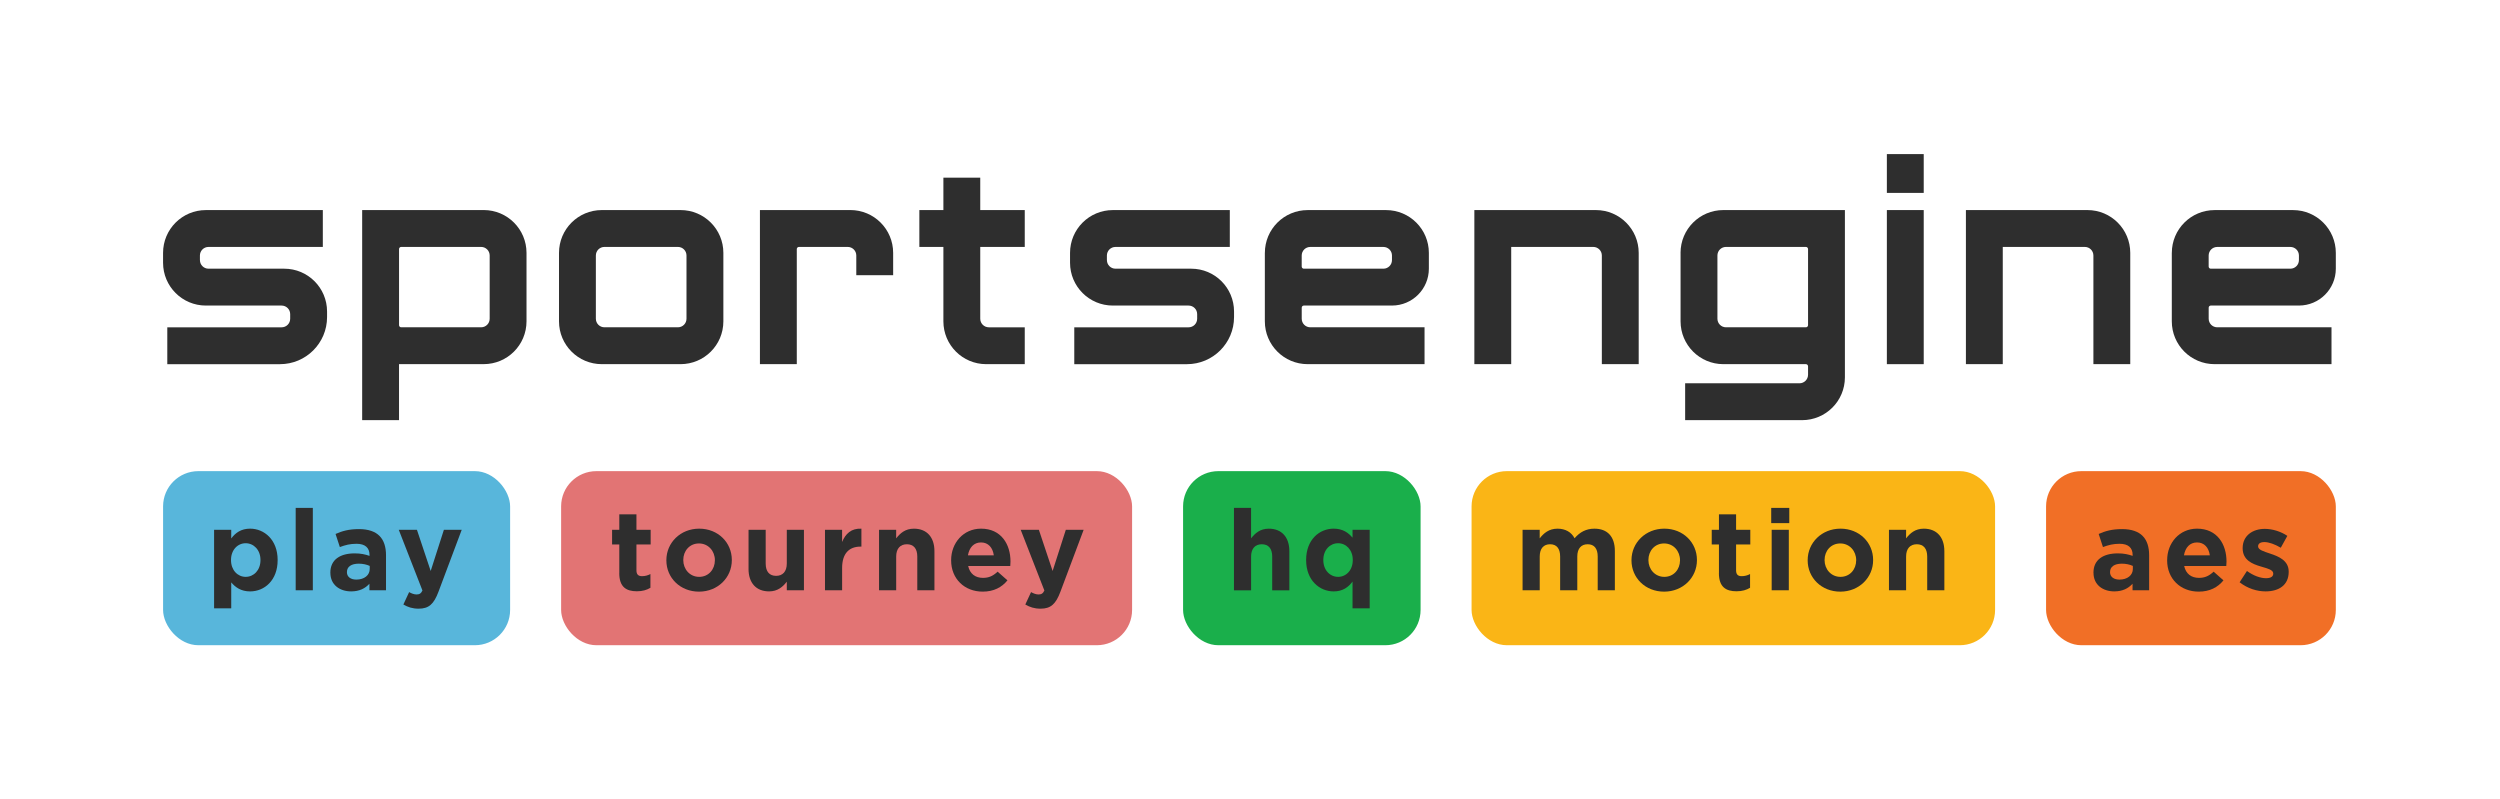 <?xml version="1.0" encoding="UTF-8"?>
<svg id="Layer_1" data-name="Layer 1" xmlns="http://www.w3.org/2000/svg" viewBox="0 0 1167.97 373.42">
  <defs>
    <style>
      .cls-1 {
        fill: #e27474;
      }

      .cls-2 {
        fill: #fab516;
      }

      .cls-3 {
        fill: #2e2e2e;
      }

      .cls-4 {
        fill: #f16f26;
      }

      .cls-5 {
        fill: #1aaf4b;
      }

      .cls-6 {
        fill: #58b6db;
      }
    </style>
  </defs>
  <g>
    <g>
      <rect class="cls-6" x="76.19" y="220.11" width="162.13" height="81.33" rx="16.47" ry="16.47"/>
      <g>
        <path class="cls-3" d="M100.02,247.51h8.01v4.06c1.95-2.64,4.64-4.59,8.81-4.59,6.59,0,12.87,5.17,12.87,14.61v.11c0,9.44-6.17,14.6-12.87,14.6-4.27,0-6.91-1.95-8.81-4.22v12.13h-8.01v-36.7ZM121.69,261.7v-.11c0-4.69-3.16-7.8-6.91-7.8s-6.85,3.11-6.85,7.8v.11c0,4.69,3.11,7.8,6.85,7.8s6.91-3.06,6.91-7.8Z"/>
        <path class="cls-3" d="M138.14,237.28h8.01v38.49h-8.01v-38.49Z"/>
        <path class="cls-3" d="M154.33,267.66v-.11c0-6.17,4.69-9.02,11.39-9.02,2.85,0,4.9.48,6.91,1.16v-.47c0-3.32-2.06-5.17-6.06-5.17-3.06,0-5.22.58-7.8,1.53l-2-6.12c3.11-1.37,6.17-2.27,10.97-2.27,4.38,0,7.54,1.16,9.54,3.16,2.11,2.11,3.06,5.22,3.06,9.02v16.4h-7.75v-3.06c-1.95,2.16-4.64,3.58-8.54,3.58-5.32,0-9.7-3.06-9.7-8.65ZM172.73,265.81v-1.42c-1.37-.63-3.16-1.05-5.11-1.05-3.43,0-5.54,1.37-5.54,3.9v.11c0,2.16,1.79,3.43,4.38,3.43,3.74,0,6.27-2.06,6.27-4.96Z"/>
        <path class="cls-3" d="M207.38,247.51h8.33l-10.86,28.95c-2.16,5.75-4.48,7.91-9.28,7.91-2.9,0-5.06-.74-7.12-1.95l2.69-5.8c1.05.63,2.37,1.11,3.43,1.11,1.37,0,2.11-.42,2.79-1.85l-11.07-28.37h8.49l6.43,19.25,6.17-19.25Z"/>
      </g>
    </g>
    <g>
      <rect class="cls-1" x="262.15" y="220.11" width="266.75" height="81.33" rx="16.47" ry="16.47"/>
      <g>
        <path class="cls-3" d="M289.33,267.76v-13.39h-3.37v-6.85h3.37v-7.22h8.01v7.22h6.64v6.85h-6.64v12.07c0,1.85.79,2.74,2.58,2.74,1.48,0,2.79-.37,3.95-1v6.43c-1.69,1-3.64,1.63-6.33,1.63-4.9,0-8.23-1.95-8.23-8.49Z"/>
        <path class="cls-3" d="M311.32,261.8v-.11c0-8.12,6.54-14.71,15.34-14.71s15.24,6.49,15.24,14.61v.11c0,8.12-6.54,14.71-15.34,14.71s-15.24-6.49-15.24-14.6ZM333.99,261.8v-.11c0-4.17-3.01-7.8-7.44-7.8s-7.33,3.53-7.33,7.7v.11c0,4.17,3,7.8,7.43,7.8s7.33-3.53,7.33-7.7Z"/>
        <path class="cls-3" d="M349.71,265.81v-18.3h8.01v15.77c0,3.8,1.79,5.75,4.85,5.75s5.01-1.95,5.01-5.75v-15.77h8.01v28.26h-8.01v-4.01c-1.85,2.37-4.22,4.53-8.28,4.53-6.06,0-9.6-4.01-9.6-10.49Z"/>
        <path class="cls-3" d="M385.41,247.51h8.01v5.7c1.63-3.9,4.27-6.43,9.02-6.22v8.38h-.42c-5.33,0-8.59,3.22-8.59,9.97v10.44h-8.01v-28.26Z"/>
        <path class="cls-3" d="M410.67,247.51h8.01v4.01c1.85-2.37,4.22-4.53,8.28-4.53,6.06,0,9.6,4.01,9.6,10.49v18.3h-8.01v-15.76c0-3.8-1.79-5.75-4.85-5.75s-5.01,1.95-5.01,5.75v15.76h-8.01v-28.26Z"/>
        <path class="cls-3" d="M444.36,261.8v-.11c0-8.07,5.75-14.71,13.97-14.71,9.44,0,13.76,7.33,13.76,15.34,0,.63-.05,1.37-.1,2.11h-19.67c.79,3.64,3.32,5.54,6.91,5.54,2.69,0,4.64-.84,6.85-2.9l4.59,4.06c-2.64,3.27-6.43,5.27-11.55,5.27-8.49,0-14.76-5.96-14.76-14.6ZM464.29,259.43c-.48-3.58-2.58-6.01-5.96-6.01s-5.48,2.37-6.12,6.01h12.07Z"/>
        <path class="cls-3" d="M497.94,247.51h8.33l-10.86,28.95c-2.16,5.75-4.48,7.91-9.28,7.91-2.9,0-5.06-.74-7.12-1.95l2.69-5.8c1.05.63,2.37,1.11,3.43,1.11,1.37,0,2.11-.42,2.79-1.85l-11.07-28.37h8.49l6.43,19.25,6.17-19.25Z"/>
      </g>
    </g>
    <g>
      <rect class="cls-5" x="552.72" y="220.11" width="110.96" height="81.33" rx="16.47" ry="16.47"/>
      <g>
        <path class="cls-3" d="M576.48,237.28h8.01v14.24c1.85-2.37,4.22-4.53,8.28-4.53,6.06,0,9.6,4.01,9.6,10.49v18.3h-8.01v-15.76c0-3.8-1.79-5.75-4.85-5.75s-5.01,1.95-5.01,5.75v15.76h-8.01v-38.49Z"/>
        <path class="cls-3" d="M631.89,271.71c-1.95,2.64-4.64,4.59-8.81,4.59-6.59,0-12.87-5.17-12.87-14.6v-.11c0-9.44,6.17-14.61,12.87-14.61,4.27,0,6.91,1.95,8.81,4.22v-3.69h8.01v36.7h-8.01v-12.5ZM632,261.7v-.11c0-4.69-3.11-7.8-6.85-7.8s-6.91,3.06-6.91,7.8v.11c0,4.69,3.16,7.8,6.91,7.8s6.85-3.11,6.85-7.8Z"/>
      </g>
    </g>
    <g>
      <rect class="cls-2" x="687.5" y="220.11" width="244.58" height="81.33" rx="16.47" ry="16.47"/>
      <g>
        <path class="cls-3" d="M711.32,247.51h8.01v4.01c1.85-2.37,4.27-4.53,8.33-4.53,3.69,0,6.49,1.63,7.96,4.48,2.48-2.9,5.43-4.48,9.28-4.48,5.96,0,9.54,3.59,9.54,10.39v18.4h-8.01v-15.76c0-3.8-1.69-5.75-4.69-5.75s-4.85,1.95-4.85,5.75v15.76h-8.01v-15.76c0-3.8-1.69-5.75-4.69-5.75s-4.85,1.95-4.85,5.75v15.76h-8.01v-28.26Z"/>
        <path class="cls-3" d="M762.21,261.8v-.11c0-8.12,6.54-14.71,15.34-14.71s15.24,6.49,15.24,14.61v.11c0,8.12-6.54,14.71-15.34,14.71s-15.24-6.49-15.24-14.6ZM784.88,261.8v-.11c0-4.17-3-7.8-7.43-7.8s-7.33,3.53-7.33,7.7v.11c0,4.17,3,7.8,7.43,7.8s7.33-3.53,7.33-7.7Z"/>
        <path class="cls-3" d="M803.07,267.76v-13.39h-3.37v-6.85h3.37v-7.22h8.01v7.22h6.64v6.85h-6.64v12.07c0,1.85.79,2.74,2.58,2.74,1.48,0,2.79-.37,3.95-1v6.43c-1.69,1-3.64,1.63-6.33,1.63-4.9,0-8.23-1.95-8.23-8.49Z"/>
        <path class="cls-3" d="M827.49,237.28h8.44v7.12h-8.44v-7.12ZM827.7,247.51h8.01v28.26h-8.01v-28.26Z"/>
        <path class="cls-3" d="M844.52,261.8v-.11c0-8.12,6.54-14.71,15.34-14.71s15.24,6.49,15.24,14.61v.11c0,8.12-6.54,14.71-15.34,14.71s-15.24-6.49-15.24-14.6ZM867.19,261.8v-.11c0-4.17-3.01-7.8-7.44-7.8s-7.33,3.53-7.33,7.7v.11c0,4.17,3,7.8,7.43,7.8s7.33-3.53,7.33-7.7Z"/>
        <path class="cls-3" d="M882.49,247.51h8.01v4.01c1.85-2.37,4.22-4.53,8.28-4.53,6.06,0,9.6,4.01,9.6,10.49v18.3h-8.01v-15.76c0-3.8-1.79-5.75-4.85-5.75s-5.01,1.95-5.01,5.75v15.76h-8.01v-28.26Z"/>
      </g>
    </g>
    <g>
      <rect class="cls-4" x="955.9" y="220.11" width="135.37" height="81.33" rx="16.47" ry="16.47"/>
      <g>
        <path class="cls-3" d="M978.04,267.66v-.11c0-6.17,4.69-9.02,11.39-9.02,2.85,0,4.9.48,6.91,1.16v-.47c0-3.32-2.06-5.17-6.06-5.17-3.06,0-5.22.58-7.8,1.53l-2-6.12c3.11-1.37,6.17-2.27,10.97-2.27,4.38,0,7.54,1.16,9.54,3.16,2.11,2.11,3.06,5.22,3.06,9.02v16.4h-7.75v-3.06c-1.95,2.16-4.64,3.58-8.54,3.58-5.32,0-9.7-3.06-9.7-8.65ZM996.44,265.81v-1.42c-1.37-.63-3.16-1.05-5.11-1.05-3.43,0-5.54,1.37-5.54,3.9v.11c0,2.16,1.79,3.43,4.38,3.43,3.74,0,6.27-2.06,6.27-4.96Z"/>
        <path class="cls-3" d="M1012.47,261.8v-.11c0-8.07,5.75-14.71,13.97-14.71,9.44,0,13.76,7.33,13.76,15.34,0,.63-.05,1.37-.11,2.11h-19.67c.79,3.64,3.32,5.54,6.91,5.54,2.69,0,4.64-.84,6.85-2.9l4.59,4.06c-2.64,3.27-6.43,5.27-11.55,5.27-8.49,0-14.76-5.96-14.76-14.6ZM1032.4,259.43c-.48-3.58-2.58-6.01-5.96-6.01s-5.48,2.37-6.12,6.01h12.07Z"/>
        <path class="cls-3" d="M1046.32,272.03l3.43-5.27c3.06,2.21,6.27,3.37,8.91,3.37,2.32,0,3.37-.84,3.37-2.11v-.11c0-1.74-2.74-2.32-5.85-3.27-3.96-1.16-8.44-3-8.44-8.49v-.11c0-5.75,4.64-8.96,10.33-8.96,3.59,0,7.49,1.21,10.55,3.27l-3.06,5.54c-2.79-1.64-5.59-2.64-7.65-2.64s-2.95.84-2.95,1.95v.11c0,1.58,2.69,2.32,5.75,3.37,3.96,1.32,8.54,3.22,8.54,8.38v.11c0,6.27-4.69,9.12-10.81,9.12-3.95,0-8.38-1.32-12.13-4.27Z"/>
      </g>
    </g>
  </g>
  <g>
    <path class="cls-3" d="M590.92,118.14v31.99c0,11.04,8.95,20,20,20h54.61v-17.22h-53.38c-2.21,0-4-1.79-4-4v-5.16c0-.55.45-1,1-1h41.17c9.51,0,17.23-7.71,17.23-17.22v-7.38c0-11.04-8.95-20-20-20h-36.62c-11.05,0-20,8.95-20,20ZM608.14,124.53v-5.16c0-2.21,1.79-4,4-4h34.17c2.21,0,4,1.79,4,4v2.16c0,2.21-1.79,4-4,4h-37.17c-.55,0-1-.45-1-1Z"/>
    <path class="cls-3" d="M1014.64,118.14v31.99c0,11.04,8.95,20,20,20h54.61v-17.22h-53.38c-2.21,0-4-1.79-4-4v-5.16c0-.55.45-1,1-1h41.17c9.51,0,17.23-7.71,17.23-17.22v-7.38c0-11.04-8.95-20-20-20h-36.62c-11.05,0-20,8.95-20,20ZM1031.86,124.53v-5.16c0-2.21,1.79-4,4-4h34.17c2.21,0,4,1.79,4,4v2.16c0,2.21-1.79,4-4,4h-37.17c-.55,0-1-.45-1-1Z"/>
    <path class="cls-3" d="M169.2,98.14h0v98.14h17.22v-26.16h39.56c11.05,0,20-8.95,20-20v-31.99c0-11.04-8.95-20-20-20h-56.79ZM224.77,152.91h-37.34c-.55,0-1-.45-1-1v-35.55c0-.55.45-1,1-1h37.34c2.21,0,4,1.79,4,4v29.55c0,2.21-1.79,4-4,4Z"/>
    <path class="cls-3" d="M785.14,118.14v31.99c0,11.04,8.95,20,20,20h38.56c.55,0,1,.45,1,1v3.94c0,2.21-1.79,4-4,4h-53.42v17.22h54.64c11.05,0,20-8.95,20-20v-78.15h-56.79c-11.05,0-20,8.95-20,20ZM843.7,152.91h-37.34c-2.21,0-4-1.79-4-4v-29.55c0-2.21,1.79-4,4-4h37.34c.55,0,1,.45,1,1v35.55c0,.55-.45,1-1,1Z"/>
    <path class="cls-3" d="M478.75,115.36v-17.22h-20.79v-15.13h-17.22v15.13h-11.23v17.22h11.23v34.77c0,11.04,8.95,20,20,20h18.01v-17.22h-16.79c-2.21,0-4-1.79-4-4v-33.55h20.79Z"/>
    <path class="cls-3" d="M261.16,118.14v31.99c0,11.04,8.95,20,20,20h36.79c11.05,0,20-8.95,20-20v-31.99c0-11.04-8.95-20-20-20h-36.79c-11.05,0-20,8.95-20,20ZM316.72,152.91h-34.34c-2.21,0-4-1.79-4-4v-29.55c0-2.21,1.79-4,4-4h34.34c2.21,0,4,1.79,4,4v29.55c0,2.21-1.79,4-4,4Z"/>
    <path class="cls-3" d="M688.8,98.14v71.99h17.22v-54.77h38.34c2.21,0,4,1.79,4,4v50.77h17.22v-51.99c0-11.04-8.95-20-20-20h-56.79Z"/>
    <path class="cls-3" d="M918.45,98.14v71.99h17.22v-54.77h38.34c2.21,0,4,1.79,4,4v50.77h17.22v-51.99c0-11.04-8.95-20-20-20h-56.79Z"/>
    <g>
      <rect class="cls-3" x="881.52" y="98.14" width="17.22" height="71.99"/>
      <rect class="cls-3" x="881.52" y="71.99" width="17.22" height="18.13"/>
    </g>
    <path class="cls-3" d="M355.03,98.14h0v71.99h17.22v-53.77c0-.55.45-1,1-1h22.8c2.21,0,4,1.79,4,4v9.2h17.22v-10.43c0-11.04-8.95-20-20-20h-42.25Z"/>
    <path class="cls-3" d="M93.4,121.53v-2.16c0-2.21,1.79-4,4-4h53.42v-17.22h-54.64c-11.05,0-20,8.95-20,20v4.61c0,11.04,8.95,20,20,20h35.39c2.21,0,4,1.79,4,4v2.16c0,2.21-1.79,4-4,4h-53.41v17.22h52.64c12.15,0,22-9.85,22-22v-2.61c0-11.04-8.95-20-20-20h-35.39c-2.21,0-4-1.79-4-4Z"/>
    <path class="cls-3" d="M517.13,121.53v-2.16c0-2.21,1.79-4,4-4h53.42v-17.22h-54.64c-11.05,0-20,8.95-20,20v4.61c0,11.04,8.95,20,20,20h35.39c2.21,0,4,1.79,4,4v2.16c0,2.21-1.79,4-4,4h-53.41v17.22h52.64c12.15,0,22-9.85,22-22v-2.61c0-11.04-8.95-20-20-20h-35.39c-2.21,0-4-1.79-4-4Z"/>
  </g>
</svg>
